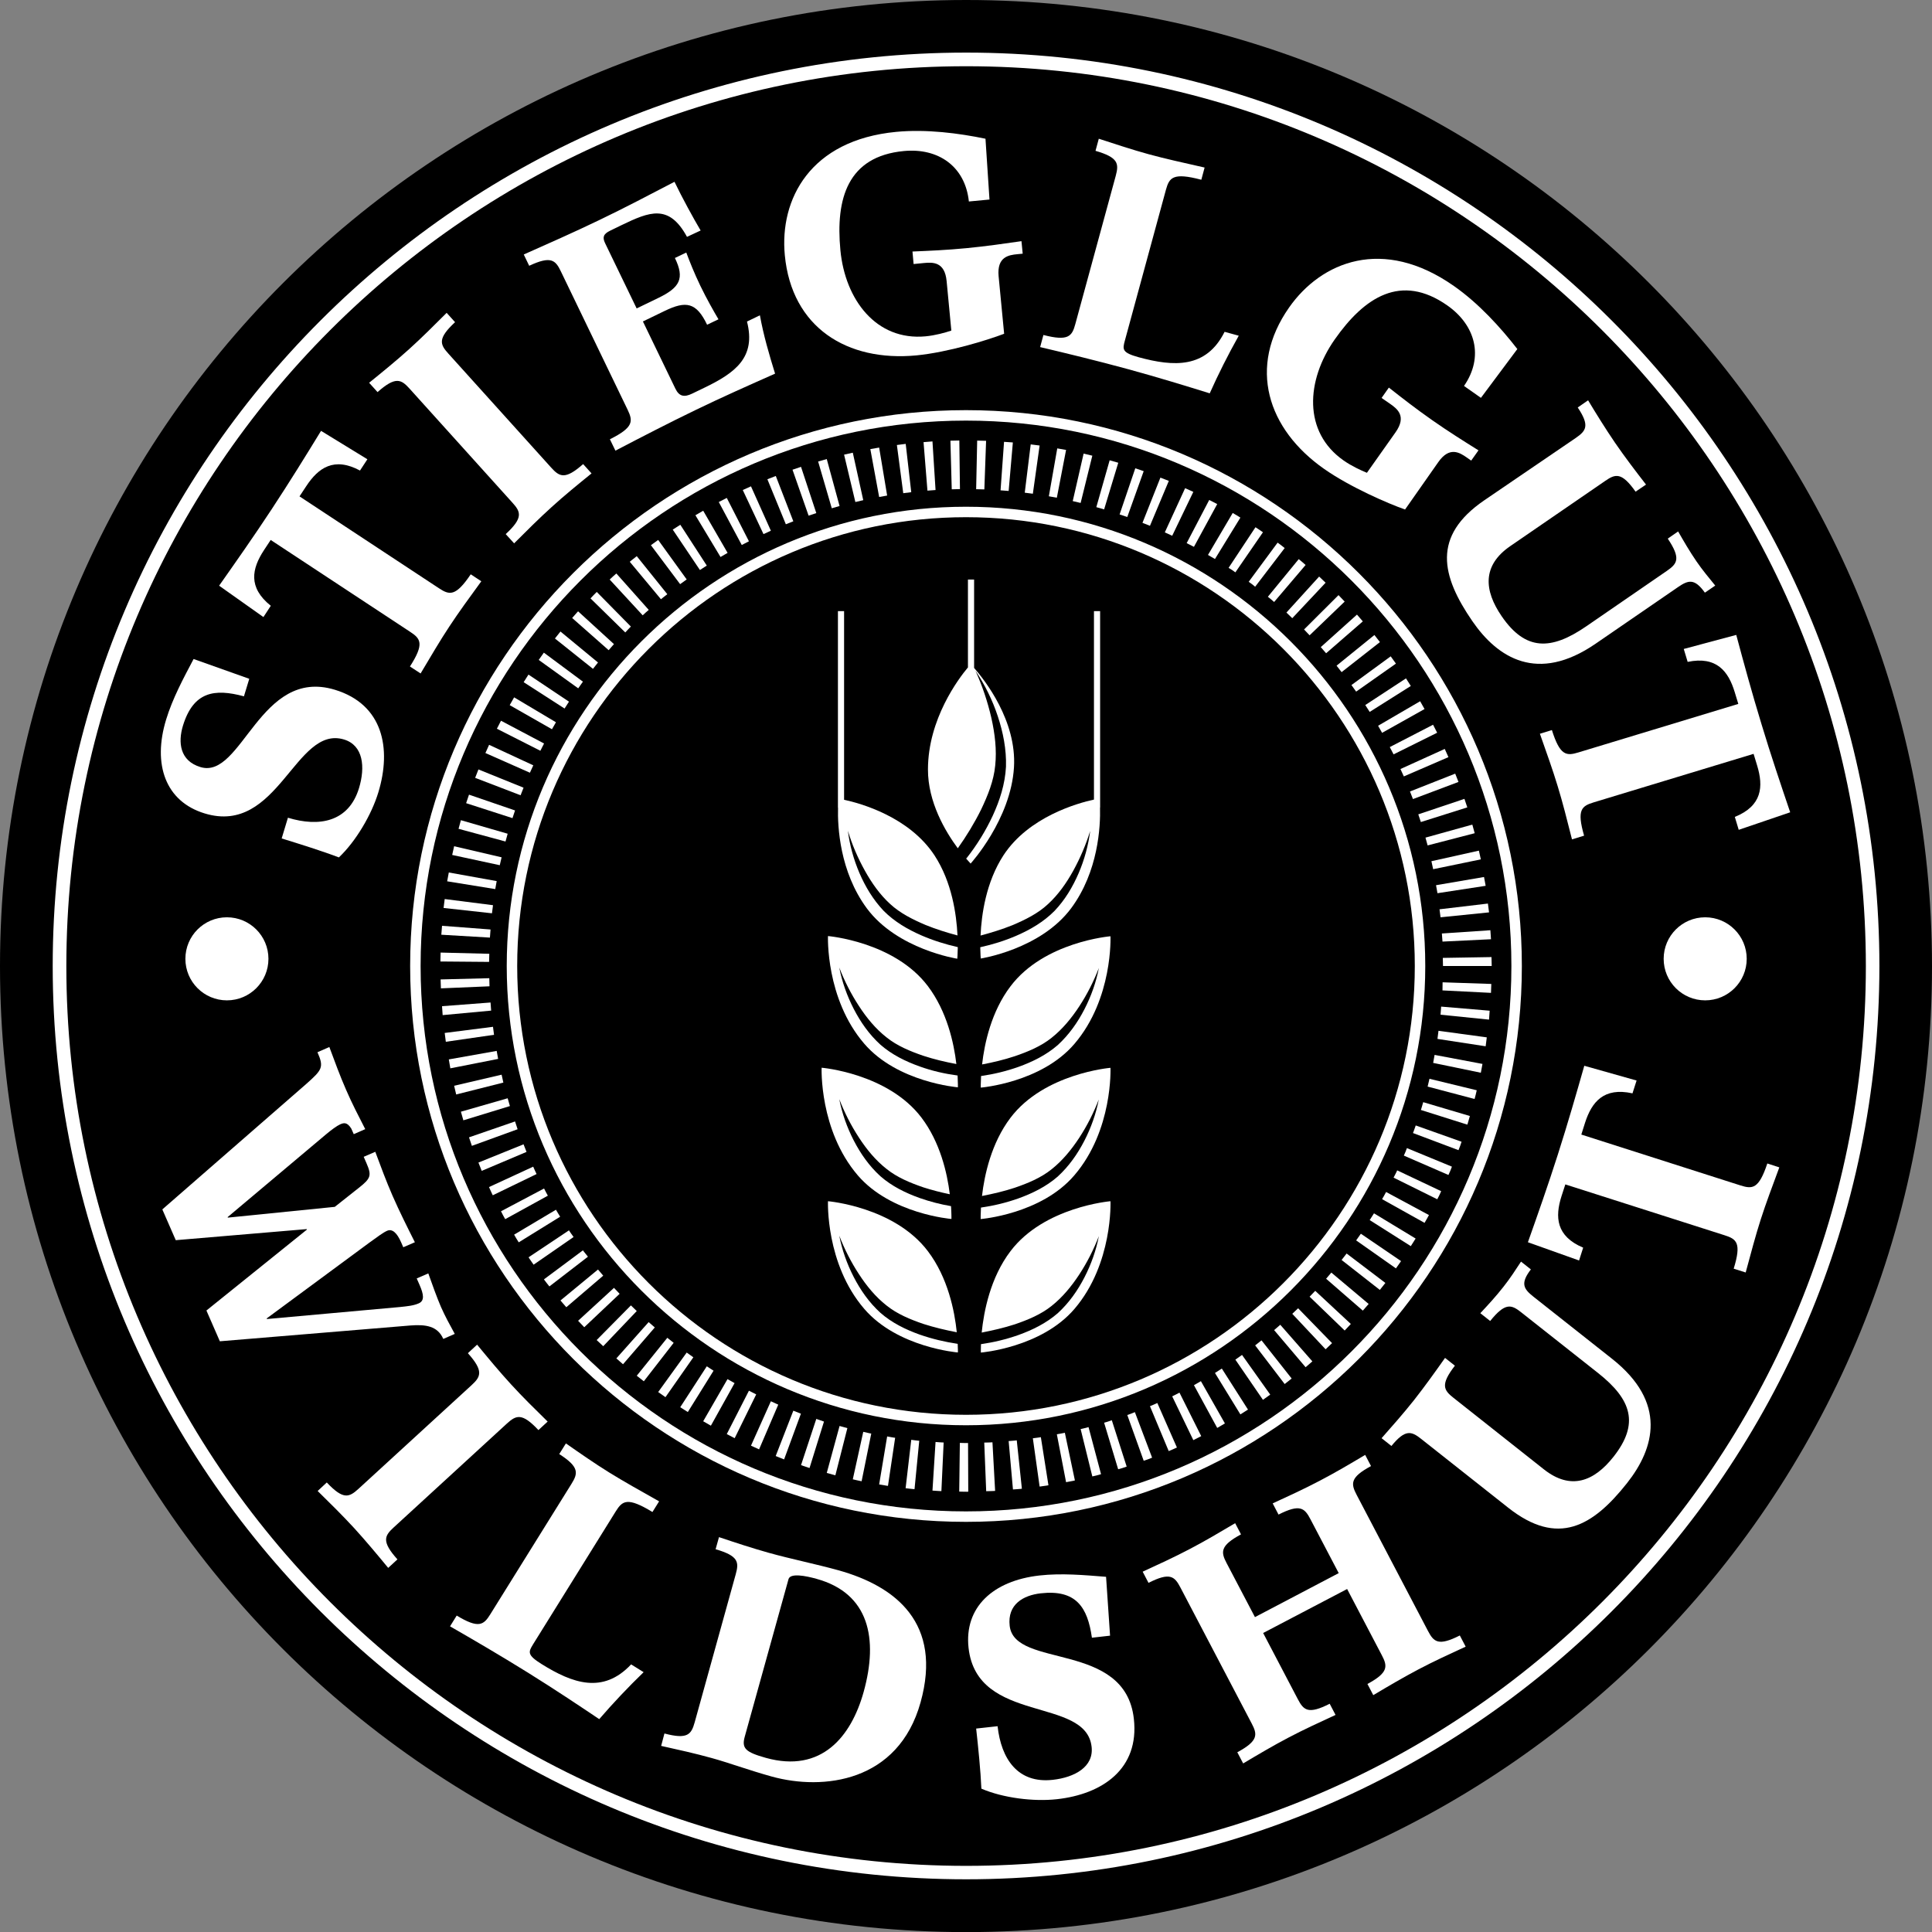 <svg xmlns="http://www.w3.org/2000/svg" xmlns:xlink="http://www.w3.org/1999/xlink" x="0px" y="0px" viewBox="0 0 188.42 188.42" style="enable-background:new 0 0 188.42 188.42;" xml:space="preserve"><rect x="0" y="0" width="188.42" height="188.42" fill="#808080" stroke="none"/><style type="text/css">	.st0{fill:#FFFFFF;}	.st1{fill-rule:evenodd;clip-rule:evenodd;fill:#FFFFFF;}</style><g id="Hintergrund"></g><g id="Ebene_1"></g><g id="Ebene_2">	<g>		<g>			<path d="M188.42,94.23c0,52.03-42.17,94.2-94.2,94.2C42.2,188.42,0,146.26,0,94.23C0,42.2,42.2,0,94.23,0    C146.26,0,188.42,42.2,188.42,94.23"></path>		</g>		<g>			<g>				<path class="st0" d="M94.21,148.42C64.32,148.42,40,124.1,40,94.21C40,64.32,64.32,40,94.21,40s54.21,24.32,54.21,54.22     C148.42,124.1,124.1,148.42,94.21,148.42z M94.21,41.02c-29.33,0-53.19,23.86-53.19,53.19c0,29.33,23.86,53.19,53.19,53.19     c29.33,0,53.19-23.86,53.19-53.19C147.4,64.88,123.54,41.02,94.21,41.02z"></path>			</g>			<g>				<path class="st0" d="M94.21,139c-24.7,0-44.79-20.09-44.79-44.79c0-24.7,20.09-44.79,44.79-44.79S139,69.51,139,94.21     C139,118.91,118.91,139,94.21,139z M94.21,50.44c-24.13,0-43.77,19.63-43.77,43.77c0,24.13,19.63,43.77,43.77,43.77     s43.77-19.63,43.77-43.77C137.98,70.08,118.34,50.44,94.21,50.44z"></path>			</g>			<g>				<polyline class="st0" points="140.68,96.59 140.69,95.8 145.44,95.96 145.41,96.83 140.68,96.59     "></polyline>			</g>			<g>				<polyline class="st0" points="140.49,98.96 140.55,98.17 145.28,98.57 145.22,99.44 140.49,98.96     "></polyline>			</g>			<g>				<polyline class="st0" points="140.19,101.32 140.29,100.53 145,101.17 144.89,102.04 140.19,101.32     "></polyline>			</g>			<g>				<polyline class="st0" points="139.77,103.66 139.91,102.88 144.58,103.76 144.42,104.62 139.77,103.66     "></polyline>			</g>			<g>				<path class="st0" d="M139.23,105.97c0,0,0.05-0.19,0.09-0.38c0.04-0.19,0.09-0.38,0.09-0.38l4.61,1.12c0,0-0.05,0.21-0.1,0.43     c-0.05,0.21-0.11,0.42-0.11,0.42L139.23,105.97"></path>			</g>			<g>				<path class="st0" d="M138.57,108.25c0,0,0.07-0.18,0.12-0.38c0.06-0.19,0.11-0.38,0.11-0.38l4.55,1.35c0,0-0.06,0.21-0.12,0.42     c-0.05,0.21-0.13,0.42-0.13,0.42L138.57,108.25"></path>			</g>			<g>				<path class="st0" d="M137.8,110.5c0,0,0.08-0.18,0.14-0.37c0.06-0.19,0.13-0.37,0.13-0.37l4.47,1.59c0,0-0.07,0.21-0.14,0.41     c-0.08,0.21-0.16,0.41-0.16,0.41L137.8,110.5"></path>			</g>			<g>				<path class="st0" d="M136.91,112.7c0,0,0.08-0.18,0.16-0.36c0.07-0.18,0.14-0.37,0.14-0.37l4.39,1.81c0,0-0.08,0.2-0.16,0.41     c-0.09,0.2-0.18,0.4-0.18,0.4L136.91,112.7"></path>			</g>			<g>				<path class="st0" d="M135.91,114.85c0,0,0.09-0.18,0.18-0.35c0.1-0.17,0.17-0.36,0.17-0.36l4.29,2.03c0,0-0.08,0.2-0.18,0.4     c-0.1,0.19-0.2,0.39-0.2,0.39L135.91,114.85"></path>			</g>			<g>				<path class="st0" d="M134.79,116.95c0,0,0.1-0.17,0.2-0.35c0.1-0.17,0.19-0.35,0.19-0.35l4.18,2.25c0,0-0.1,0.19-0.21,0.38     c-0.11,0.19-0.22,0.38-0.22,0.38L134.79,116.95"></path>			</g>			<g>				<polyline class="st0" points="133.58,118.99 134,118.33 138.06,120.79 137.59,121.53 133.58,118.99     "></polyline>			</g>			<g>				<polyline class="st0" points="132.26,120.97 132.72,120.32 136.64,122.99 136.14,123.7 132.26,120.97     "></polyline>			</g>			<g>				<polyline class="st0" points="130.84,122.88 131.33,122.25 135.11,125.12 134.57,125.8 130.84,122.88     "></polyline>			</g>			<g>				<polyline class="st0" points="129.33,124.71 129.84,124.11 133.48,127.17 132.91,127.82 129.33,124.71     "></polyline>			</g>			<g>				<polyline class="st0" points="127.72,126.46 128.27,125.89 131.74,129.12 131.14,129.76 127.72,126.46     "></polyline>			</g>			<g>				<polyline class="st0" points="126.03,128.13 126.6,127.59 129.91,130.99 129.28,131.59 126.03,128.13     "></polyline>			</g>			<g>				<polyline class="st0" points="124.26,129.72 124.86,129.2 127.99,132.77 127.33,133.34 124.26,129.72     "></polyline>			</g>			<g>				<polyline class="st0" points="122.41,131.21 123.03,130.72 125.97,134.44 125.29,134.98 122.41,131.21     "></polyline>			</g>			<g>				<polyline class="st0" points="120.48,132.6 121.13,132.14 123.88,136.01 123.17,136.52 120.48,132.6     "></polyline>			</g>			<g>				<polyline class="st0" points="118.49,133.9 119.16,133.47 121.71,137.47 120.97,137.94 118.49,133.9     "></polyline>			</g>			<g>				<polyline class="st0" points="116.44,135.09 117.12,134.7 119.46,138.82 118.71,139.26 116.44,135.09     "></polyline>			</g>			<g>				<polyline class="st0" points="114.32,136.18 115.03,135.82 117.15,140.06 116.38,140.45 114.32,136.18     "></polyline>			</g>			<g>				<path class="st0" d="M112.15,137.14c0,0,0.18-0.07,0.36-0.15c0.18-0.08,0.36-0.16,0.36-0.16l1.91,4.34c0,0-0.2,0.09-0.4,0.18     c-0.2,0.09-0.4,0.17-0.4,0.17L112.15,137.14"></path>			</g>			<g>				<path class="st0" d="M109.94,138c0,0,0.19-0.06,0.37-0.13c0.18-0.07,0.37-0.15,0.37-0.15l1.68,4.44c0,0-0.2,0.08-0.4,0.16     c-0.21,0.08-0.42,0.14-0.42,0.14L109.94,138"></path>			</g>			<g>				<path class="st0" d="M107.68,138.75c0,0,0.19-0.05,0.38-0.11c0.19-0.06,0.37-0.13,0.37-0.13l1.45,4.52c0,0-0.21,0.07-0.41,0.14     c-0.21,0.06-0.42,0.12-0.42,0.12L107.68,138.75"></path>			</g>			<g>				<path class="st0" d="M105.39,139.37c0,0,0.19-0.05,0.39-0.09c0.19-0.05,0.38-0.1,0.38-0.1l1.22,4.59c0,0-0.21,0.06-0.42,0.12     c-0.21,0.05-0.43,0.1-0.43,0.1L105.39,139.37"></path>			</g>			<g>				<path class="st0" d="M103.07,139.88c0,0,0.19-0.03,0.39-0.07c0.2-0.03,0.39-0.08,0.39-0.08l0.98,4.65c0,0-0.21,0.06-0.43,0.09     c-0.21,0.04-0.43,0.08-0.43,0.08L103.07,139.88"></path>			</g>			<g>				<path class="st0" d="M100.73,140.27c0,0,0.2-0.02,0.39-0.05c0.2-0.02,0.39-0.06,0.39-0.06l0.74,4.69c0,0-0.21,0.05-0.43,0.07     c-0.21,0.03-0.43,0.06-0.43,0.06L100.73,140.27"></path>			</g>			<g>				<path class="st0" d="M98.37,140.54c0,0,0.2-0.02,0.4-0.03c0.2-0.01,0.39-0.04,0.39-0.04l0.5,4.72c0,0-0.22,0.03-0.43,0.04     c-0.22,0.02-0.44,0.03-0.44,0.03L98.37,140.54"></path>			</g>			<g>				<path class="st0" d="M95.99,140.69c0,0,0.2-0.01,0.4-0.01c0.2,0,0.4-0.02,0.4-0.02l0.26,4.74c0,0-0.22,0.02-0.44,0.02     c-0.22,0.01-0.43,0.01-0.43,0.01L95.99,140.69"></path>			</g>			<g>				<path class="st0" d="M93.61,140.72c0,0,0.2,0.01,0.4,0.01c0.2,0.01,0.4,0,0.4,0l0.02,4.75c0,0-0.22,0.01-0.44,0     c-0.22-0.01-0.44-0.01-0.44-0.01L93.61,140.72"></path>			</g>			<g>				<path class="st0" d="M91.24,140.63c0,0,0.2,0.02,0.39,0.03c0.2,0.02,0.4,0.02,0.4,0.02l-0.22,4.74c0,0-0.22,0-0.44-0.02     c-0.22-0.01-0.43-0.03-0.43-0.03L91.24,140.63"></path>			</g>			<g>				<path class="st0" d="M88.87,140.42c0,0,0.2,0.02,0.39,0.05c0.2,0.03,0.39,0.04,0.39,0.04l-0.46,4.72c0,0-0.22-0.01-0.44-0.04     c-0.22-0.03-0.43-0.05-0.43-0.05L88.87,140.42"></path>			</g>			<g>				<path class="st0" d="M86.52,140.09c0,0,0.19,0.04,0.39,0.07c0.19,0.04,0.39,0.06,0.39,0.06l-0.7,4.69c0,0-0.22-0.02-0.43-0.07     c-0.22-0.03-0.43-0.07-0.43-0.07L86.52,140.09"></path>			</g>			<g>				<path class="st0" d="M84.19,139.64c0,0,0.19,0.05,0.39,0.09c0.19,0.05,0.39,0.08,0.39,0.08l-0.94,4.65c0,0-0.22-0.04-0.43-0.09     c-0.21-0.05-0.43-0.1-0.43-0.1L84.19,139.64"></path>			</g>			<g>				<polyline class="st0" points="81.88,139.07 82.64,139.28 81.47,143.88 80.63,143.65 81.88,139.07     "></polyline>			</g>			<g>				<polyline class="st0" points="79.61,138.38 80.36,138.64 78.95,143.17 78.12,142.89 79.61,138.38     "></polyline>			</g>			<g>				<polyline class="st0" points="77.37,137.58 78.11,137.87 76.47,142.33 75.65,142 77.37,137.58     "></polyline>			</g>			<g>				<polyline class="st0" points="75.18,136.66 75.9,136.99 74.03,141.35 73.24,140.99 75.18,136.66     "></polyline>			</g>			<g>				<polyline class="st0" points="73.04,135.63 73.75,135.99 71.65,140.26 70.88,139.86 73.04,135.63     "></polyline>			</g>			<g>				<polyline class="st0" points="70.95,134.5 71.64,134.89 69.33,139.04 68.58,138.61 70.95,134.5     "></polyline>			</g>			<g>				<polyline class="st0" points="68.93,133.25 69.59,133.68 67.08,137.71 66.34,137.24 68.93,133.25     "></polyline>			</g>			<g>				<polyline class="st0" points="66.97,131.91 67.62,132.37 64.9,136.26 64.19,135.76 66.97,131.91     "></polyline>			</g>			<g>				<polyline class="st0" points="65.08,130.47 65.7,130.96 62.79,134.71 62.1,134.17 65.08,130.47     "></polyline>			</g>			<g>				<polyline class="st0" points="63.26,128.94 63.86,129.46 60.76,133.05 60.11,132.48 63.26,128.94     "></polyline>			</g>			<g>				<polyline class="st0" points="61.53,127.31 62.1,127.86 58.83,131.29 58.19,130.69 61.53,127.31     "></polyline>			</g>			<g>				<polyline class="st0" points="59.88,125.6 60.43,126.18 56.98,129.44 56.38,128.81 59.88,125.6     "></polyline>			</g>			<g>				<polyline class="st0" points="58.32,123.81 58.83,124.41 55.23,127.49 54.66,126.83 58.32,123.81     "></polyline>			</g>			<g>				<path class="st0" d="M56.85,121.94c0,0,0.11,0.16,0.24,0.31c0.12,0.16,0.25,0.31,0.25,0.31l-3.76,2.9c0,0-0.13-0.17-0.27-0.34     c-0.14-0.17-0.26-0.35-0.26-0.35L56.85,121.94"></path>			</g>			<g>				<path class="st0" d="M55.49,119.99c0,0,0.1,0.17,0.22,0.33c0.12,0.16,0.23,0.32,0.23,0.32l-3.9,2.7c0,0-0.13-0.18-0.25-0.36     c-0.13-0.18-0.24-0.36-0.24-0.36L55.49,119.99"></path>			</g>			<g>				<path class="st0" d="M54.22,117.98c0,0,0.1,0.17,0.2,0.34c0.11,0.17,0.21,0.34,0.21,0.34l-4.04,2.5c0,0-0.12-0.18-0.23-0.37     c-0.11-0.19-0.22-0.38-0.22-0.38L54.22,117.98"></path>			</g>			<g>				<path class="st0" d="M53.06,115.91c0,0,0.09,0.18,0.18,0.35c0.09,0.18,0.19,0.35,0.19,0.35l-4.16,2.29c0,0-0.11-0.19-0.21-0.38     c-0.1-0.19-0.2-0.39-0.2-0.39L53.06,115.91"></path>			</g>			<g>				<path class="st0" d="M52,113.78c0,0,0.08,0.18,0.16,0.36c0.08,0.18,0.17,0.36,0.17,0.36l-4.27,2.07c0,0-0.1-0.19-0.19-0.4     c-0.09-0.2-0.18-0.4-0.18-0.4L52,113.78"></path>			</g>			<g>				<polyline class="st0" points="51.06,111.6 51.35,112.34 46.98,114.19 46.66,113.38 51.06,111.6     "></polyline>			</g>			<g>				<polyline class="st0" points="50.23,109.37 50.48,110.13 46.02,111.75 45.74,110.92 50.23,109.37     "></polyline>			</g>			<g>				<polyline class="st0" points="49.51,107.11 49.73,107.87 45.19,109.26 44.95,108.42 49.51,107.11     "></polyline>			</g>			<g>				<polyline class="st0" points="48.92,104.81 49.09,105.58 44.49,106.74 44.29,105.89 48.92,104.81     "></polyline>			</g>			<g>				<polyline class="st0" points="48.44,102.49 48.58,103.27 43.92,104.19 43.77,103.32 48.44,102.49     "></polyline>			</g>			<g>				<polyline class="st0" points="48.08,100.14 48.18,100.92 43.48,101.6 43.37,100.74 48.08,100.14     "></polyline>			</g>			<g>				<polyline class="st0" points="47.84,97.77 47.9,98.56 43.17,99 43.11,98.13 47.84,97.77     "></polyline>			</g>			<g>				<polyline class="st0" points="47.72,95.4 47.74,96.19 43,96.39 42.97,95.52 47.72,95.4     "></polyline>			</g>			<g>				<polyline class="st0" points="47.72,93.02 47.7,93.81 42.95,93.77 42.97,92.9 47.72,93.02     "></polyline>			</g>			<g>				<polyline class="st0" points="47.84,90.65 47.78,91.44 43.04,91.16 43.11,90.29 47.84,90.65     "></polyline>			</g>			<g>				<polyline class="st0" points="48.08,88.28 47.98,89.07 43.26,88.55 43.37,87.68 48.08,88.28     "></polyline>			</g>			<g>				<polyline class="st0" points="48.44,85.93 48.3,86.71 43.61,85.95 43.77,85.09 48.44,85.93     "></polyline>			</g>			<g>				<polyline class="st0" points="48.92,83.61 48.74,84.38 44.1,83.38 44.29,82.53 48.92,83.61     "></polyline>			</g>			<g>				<polyline class="st0" points="49.51,81.31 49.3,82.07 44.72,80.83 44.95,79.99 49.51,81.31     "></polyline>			</g>			<g>				<polyline class="st0" points="50.23,79.04 49.98,79.79 45.46,78.33 45.74,77.5 50.23,79.04     "></polyline>			</g>			<g>				<polyline class="st0" points="51.06,76.82 50.77,77.56 46.34,75.86 46.66,75.04 51.06,76.82     "></polyline>			</g>			<g>				<polyline class="st0" points="52.01,74.64 51.68,75.36 47.34,73.44 47.7,72.64 52.01,74.64     "></polyline>			</g>			<g>				<polyline class="st0" points="53.06,72.51 52.7,73.22 48.46,71.07 48.86,70.29 53.06,72.51     "></polyline>			</g>			<g>				<polyline class="st0" points="54.22,70.44 53.83,71.12 49.71,68.77 50.14,68.01 54.22,70.44     "></polyline>			</g>			<g>				<polyline class="st0" points="55.49,68.43 55.06,69.1 51.07,66.53 51.54,65.79 55.49,68.43     "></polyline>			</g>			<g>				<polyline class="st0" points="56.85,66.48 56.39,67.13 52.54,64.36 53.04,63.65 56.85,66.48     "></polyline>			</g>			<g>				<polyline class="st0" points="58.32,64.61 57.83,65.23 54.12,62.27 54.66,61.59 58.32,64.61     "></polyline>			</g>			<g>				<path class="st0" d="M59.88,62.82c0,0-0.14,0.14-0.26,0.29c-0.13,0.15-0.26,0.3-0.26,0.3l-3.56-3.14c0,0,0.14-0.16,0.29-0.33     c0.14-0.17,0.29-0.32,0.29-0.32L59.88,62.82"></path>			</g>			<g>				<path class="st0" d="M61.53,61.11c0,0-0.15,0.13-0.28,0.28c-0.14,0.14-0.27,0.29-0.27,0.29l-3.39-3.32c0,0,0.15-0.16,0.3-0.32     c0.15-0.16,0.31-0.31,0.31-0.31L61.53,61.11"></path>			</g>			<g>				<path class="st0" d="M63.27,59.48c0,0-0.15,0.13-0.3,0.26c-0.14,0.14-0.29,0.27-0.29,0.27l-3.22-3.49c0,0,0.16-0.15,0.32-0.3     c0.16-0.14,0.33-0.29,0.33-0.29L63.27,59.48"></path>			</g>			<g>				<path class="st0" d="M65.08,57.95c0,0-0.16,0.12-0.31,0.24c-0.16,0.12-0.31,0.25-0.31,0.25l-3.04-3.65c0,0,0.16-0.15,0.34-0.28     c0.17-0.13,0.34-0.27,0.34-0.27L65.08,57.95"></path>			</g>			<g>				<polyline class="st0" points="66.97,56.51 66.33,56.97 63.48,53.17 64.19,52.66 66.97,56.51     "></polyline>			</g>			<g>				<polyline class="st0" points="68.93,55.16 68.26,55.59 65.61,51.65 66.35,51.18 68.93,55.16     "></polyline>			</g>			<g>				<polyline class="st0" points="70.96,53.92 70.27,54.32 67.82,50.25 68.58,49.81 70.96,53.92     "></polyline>			</g>			<g>				<polyline class="st0" points="73.04,52.79 72.34,53.15 70.1,48.96 70.88,48.56 73.04,52.79     "></polyline>			</g>			<g>				<polyline class="st0" points="75.18,51.76 74.46,52.09 72.44,47.79 73.24,47.43 75.18,51.76     "></polyline>			</g>			<g>				<polyline class="st0" points="77.37,50.84 76.64,51.13 74.84,46.74 75.66,46.42 77.37,50.84     "></polyline>			</g>			<g>				<polyline class="st0" points="79.61,50.04 78.86,50.29 77.29,45.81 78.12,45.53 79.61,50.04     "></polyline>			</g>			<g>				<polyline class="st0" points="81.88,49.35 81.12,49.57 79.79,45.01 80.63,44.77 81.88,49.35     "></polyline>			</g>			<g>				<polyline class="st0" points="84.19,48.78 83.42,48.96 82.32,44.34 83.17,44.15 84.19,48.78     "></polyline>			</g>			<g>				<polyline class="st0" points="86.52,48.33 85.74,48.47 84.88,43.8 85.74,43.65 86.52,48.33     "></polyline>			</g>			<g>				<polyline class="st0" points="88.87,48 88.09,48.1 87.47,43.4 88.33,43.29 88.87,48     "></polyline>			</g>			<g>				<polyline class="st0" points="91.24,47.79 90.45,47.85 90.07,43.12 90.94,43.05 91.24,47.79     "></polyline>			</g>			<g>				<polyline class="st0" points="93.62,47.7 92.82,47.72 92.69,42.98 93.56,42.96 93.62,47.7     "></polyline>			</g>			<g>				<polyline class="st0" points="96,47.73 95.2,47.71 95.3,42.97 96.17,42.99 96,47.73     "></polyline>			</g>			<g>				<polyline class="st0" points="98.37,47.88 97.58,47.82 97.92,43.09 98.78,43.15 98.37,47.88     "></polyline>			</g>			<g>				<polyline class="st0" points="100.73,48.15 99.94,48.05 100.52,43.34 101.39,43.45 100.73,48.15     "></polyline>			</g>			<g>				<polyline class="st0" points="103.07,48.54 102.29,48.4 103.11,43.73 103.97,43.88 103.07,48.54     "></polyline>			</g>			<g>				<polyline class="st0" points="105.39,49.05 104.62,48.87 105.68,44.24 106.53,44.44 105.39,49.05     "></polyline>			</g>			<g>				<polyline class="st0" points="107.68,49.68 106.92,49.46 108.22,44.89 109.06,45.13 107.68,49.68     "></polyline>			</g>			<g>				<polyline class="st0" points="109.94,50.42 109.19,50.17 110.72,45.67 111.54,45.95 109.94,50.42     "></polyline>			</g>			<g>				<polyline class="st0" points="112.15,51.28 111.42,50.99 113.17,46.58 113.99,46.9 112.15,51.28     "></polyline>			</g>			<g>				<polyline class="st0" points="114.32,52.25 113.6,51.92 115.58,47.61 116.38,47.97 114.32,52.25     "></polyline>			</g>			<g>				<polyline class="st0" points="116.44,53.33 115.73,52.97 117.93,48.76 118.71,49.16 116.44,53.33     "></polyline>			</g>			<g>				<path class="st0" d="M118.49,54.52c0,0-0.16-0.11-0.34-0.2c-0.17-0.1-0.34-0.2-0.34-0.2l2.41-4.09c0,0,0.19,0.11,0.38,0.22     c0.19,0.11,0.37,0.23,0.37,0.23L118.49,54.52"></path>			</g>			<g>				<path class="st0" d="M120.48,55.82c0,0-0.16-0.11-0.32-0.23c-0.17-0.11-0.34-0.21-0.34-0.21l2.62-3.96c0,0,0.18,0.12,0.37,0.24     c0.18,0.13,0.36,0.25,0.36,0.25L120.48,55.82"></path>			</g>			<g>				<path class="st0" d="M122.41,57.22c0,0-0.16-0.12-0.31-0.25c-0.16-0.12-0.32-0.23-0.32-0.23l2.82-3.82c0,0,0.18,0.13,0.35,0.26     c0.17,0.14,0.34,0.27,0.34,0.27L122.41,57.22"></path>			</g>			<g>				<path class="st0" d="M124.26,58.71c0,0-0.15-0.13-0.3-0.26c-0.15-0.13-0.31-0.25-0.31-0.25l3.01-3.67c0,0,0.17,0.13,0.34,0.28     c0.16,0.14,0.33,0.29,0.33,0.29L124.26,58.71"></path>			</g>			<g>				<polyline class="st0" points="126.03,60.29 125.46,59.74 128.65,56.23 129.28,56.83 126.03,60.29     "></polyline>			</g>			<g>				<polyline class="st0" points="127.72,61.96 127.18,61.39 130.54,58.04 131.14,58.67 127.72,61.96     "></polyline>			</g>			<g>				<polyline class="st0" points="129.33,63.71 128.81,63.11 132.34,59.94 132.91,60.6 129.33,63.71     "></polyline>			</g>			<g>				<polyline class="st0" points="130.84,65.55 130.35,64.92 134.04,61.93 134.58,62.62 130.84,65.55     "></polyline>			</g>			<g>				<polyline class="st0" points="132.26,67.45 131.8,66.81 135.63,64.01 136.14,64.72 132.26,67.45     "></polyline>			</g>			<g>				<polyline class="st0" points="133.58,69.43 133.15,68.76 137.12,66.16 137.59,66.9 133.58,69.43     "></polyline>			</g>			<g>				<polyline class="st0" points="134.79,71.47 134.4,70.78 138.5,68.39 138.93,69.15 134.79,71.47     "></polyline>			</g>			<g>				<polyline class="st0" points="135.91,73.57 135.54,72.86 139.76,70.68 140.16,71.46 135.91,73.57     "></polyline>			</g>			<g>				<polyline class="st0" points="136.91,75.72 136.58,75 140.9,73.04 141.26,73.84 136.91,75.72     "></polyline>			</g>			<g>				<polyline class="st0" points="137.8,77.93 137.51,77.19 141.92,75.45 142.24,76.26 137.8,77.93     "></polyline>			</g>			<g>				<polyline class="st0" points="138.57,80.17 138.32,79.42 142.82,77.91 143.1,78.74 138.57,80.17     "></polyline>			</g>			<g>				<polyline class="st0" points="139.23,82.45 139.02,81.69 143.59,80.42 143.82,81.26 139.23,82.45     "></polyline>			</g>			<g>				<polyline class="st0" points="139.77,84.77 139.6,83.99 144.23,82.96 144.42,83.81 139.77,84.77     "></polyline>			</g>			<g>				<polyline class="st0" points="140.19,87.11 140.05,86.33 144.73,85.53 144.89,86.39 140.19,87.11     "></polyline>			</g>			<g>				<polyline class="st0" points="140.49,89.46 140.39,88.68 145.11,88.12 145.22,88.98 140.49,89.46     "></polyline>			</g>			<g>				<polyline class="st0" points="140.68,91.83 140.62,91.04 145.35,90.72 145.41,91.6 140.68,91.83     "></polyline>			</g>			<g>				<polyline class="st0" points="140.73,94.21 140.71,93.42 145.46,93.34 145.48,94.21 140.73,94.21     "></polyline>			</g>			<g>				<g>					<path class="st0" d="M24.31,66.2l-0.52,1.71c-2.88-0.78-4.93-0.46-5.95,2.87c-0.49,1.62-0.31,3.42,1.71,4.03      c4.06,1.23,5.78-9.77,13.11-7.54c4.7,1.43,5.54,5.72,4.24,10c-0.66,2.18-2.19,4.78-3.85,6.35c-1.59-0.61-3.96-1.35-5.58-1.85      l0.61-2.02c3.05,0.93,5.92,0.42,6.93-2.88c0.63-2.07,0.42-4.18-1.46-4.75c-4.76-1.44-6.4,9.4-13.59,7.21      c-3.81-1.16-5.1-4.76-3.76-9.15c0.63-2.07,1.68-4.01,2.68-5.91L24.31,66.2"></path>				</g>				<g>					<path class="st0" d="M26.4,52.66l-0.66,1c-1.17,1.79-1.58,3.62,0.67,5.42l-0.72,1.1l-4.32-3.06c1.68-2.39,3.35-4.76,5.12-7.45      c1.77-2.69,3.29-5.15,4.82-7.65l4.52,2.77l-0.72,1.1c-2.54-1.36-4.07-0.26-5.24,1.52l-0.66,1l13.6,8.96      c1.03,0.68,1.63,0.82,3.1-1.36l1.03,0.68c-1.17,1.61-2.19,3-3.11,4.4c-0.92,1.39-1.79,2.88-2.81,4.59L39.98,65      c1.42-2.21,1.05-2.71,0.02-3.38L26.4,52.66"></path>				</g>				<g>					<path class="st0" d="M49.32,52.09c1.72-1.59,1.48-2.16,0.65-3.07L39.94,37.9c-0.82-0.91-1.37-1.21-3.12,0.34l-0.82-0.91      c1.32-1.07,2.66-2.16,3.9-3.28c1.24-1.12,2.46-2.34,3.66-3.54l0.82,0.91c-1.71,1.59-1.48,2.16-0.65,3.07L53.75,45.6      c0.82,0.91,1.37,1.21,3.12-0.34l0.82,0.91c-1.32,1.07-2.66,2.16-3.89,3.28c-1.24,1.12-2.46,2.34-3.66,3.54L49.32,52.09"></path>				</g>				<g>					<path class="st0" d="M59.48,42.84c2.33-1.16,2.26-1.77,1.73-2.88L54.7,26.47c-0.53-1.11-0.97-1.54-3.09-0.55l-0.53-1.1      c2.43-1.08,4.92-2.18,7.37-3.36c2.48-1.19,4.89-2.46,7.33-3.73c0.76,1.58,1.83,3.53,2.55,4.75L67,23.1      c-1.76-3.24-3.65-2.46-6.39-1.14L59.5,22.5c-0.68,0.33-0.75,0.66-0.49,1.21l3.08,6.37l2.11-1.02c2.11-1.02,2.59-1.9,1.62-3.9      l1.11-0.53c0.33,0.88,0.76,1.97,1.37,3.24c0.61,1.26,1.29,2.46,1.77,3.27l-1.11,0.53c-1.05-2.19-2.05-2.36-4.15-1.34      l-2.11,1.02l3.17,6.56c0.37,0.76,0.86,0.85,1.63,0.48l1.16-0.56c3.06-1.47,5.09-2.98,4.19-6.47l1.26-0.61      c0.35,1.94,0.9,3.82,1.48,5.69c-2.59,1.15-5.16,2.29-7.72,3.53c-2.63,1.27-5.26,2.63-7.85,3.98L59.48,42.84"></path>				</g>				<g>					<path class="st0" d="M92.32,27.41c-0.18-1.89-1.35-1.84-2.2-1.76l-1.02,0.1l-0.11-1.22c1.61-0.07,3.34-0.14,5.29-0.33      c1.95-0.19,3.66-0.44,5.34-0.68l0.12,1.22l-0.52,0.05c-0.84,0.08-2,0.25-1.83,2.14l0.54,5.62c-1.62,0.62-5.47,1.81-8.56,2.11      c-6.76,0.64-12.16-2.72-12.83-9.77C76.02,19.44,79,13.66,87.41,12.86c2.94-0.28,6.1,0.13,8.7,0.67l0.39,5.93l-2.01,0.19      c-0.36-3.43-2.99-5.24-6.34-4.92c-5.48,0.52-6.67,4.63-6.19,9.67c0.46,4.83,3.49,8.86,8.32,8.4c0.93-0.09,1.88-0.35,2.5-0.56      L92.32,27.41"></path>				</g>				<g>					<path class="st0" d="M101.76,32.67c2.44,0.63,2.79,0.12,3.11-1.06l3.94-14.45c0.32-1.19,0.28-1.8-1.97-2.45l0.32-1.18      c1.62,0.53,3.26,1.07,4.86,1.51c1.61,0.44,3.3,0.81,5.46,1.3l-0.32,1.19c-2.77-0.73-3.12-0.21-3.45,0.97l-4.01,14.73      c-0.23,0.85-0.28,1.16,1.35,1.61c3.42,0.93,6.58,1.12,8.38-2.48l1.38,0.38c-1.05,1.87-2,3.76-2.83,5.62      c-2.35-0.73-4.98-1.54-7.94-2.35c-3.16-0.86-6.06-1.56-8.6-2.16L101.76,32.67"></path>				</g>				<g>					<path class="st0" d="M136.11,42.15c1.09-1.56,0.17-2.27-0.53-2.76l-0.84-0.58l0.71-1.01c1.27,1,2.63,2.06,4.23,3.18      c1.6,1.12,3.07,2.04,4.51,2.94l-0.71,1l-0.43-0.3c-0.7-0.49-1.69-1.11-2.78,0.45l-3.24,4.62c-1.63-0.57-5.34-2.17-7.88-3.95      c-5.56-3.89-7.49-9.96-3.43-15.75c3.14-4.48,9.15-6.95,16.07-2.1c2.42,1.69,4.56,4.05,6.19,6.15l-3.55,4.76l-1.65-1.16      c1.96-2.84,1.12-5.93-1.64-7.86c-4.51-3.15-8.08-0.8-10.98,3.34c-2.78,3.98-3.1,9.01,0.88,11.79c0.77,0.54,1.66,0.95,2.27,1.2      L136.11,42.15"></path>				</g>				<g>					<path class="st0" d="M153.68,42.71c1.01-0.7,1.38-1.19,0.19-2.97l1.01-0.7c0.77,1.28,1.68,2.75,2.62,4.13      c0.94,1.37,1.99,2.75,3.03,4.09l-1.02,0.69c-1.35-1.91-1.95-1.75-2.96-1.05l-9.26,6.36c-2.75,1.89-2.57,4.32-0.83,6.85      c2.32,3.38,4.81,3.33,8.23,0.98l7.88-5.42c1.01-0.7,1.38-1.2,0.08-3.14l1.01-0.7c0.53,0.92,1.11,1.93,1.79,2.92      c0.56,0.82,1.22,1.61,1.83,2.36l-1.01,0.69c-1-1.4-1.6-1.24-2.61-0.55l-8.05,5.53c-5.66,3.89-9.55,1.38-12.01-2.19      c-3.05-4.43-3.95-8.29,1.13-11.78L153.68,42.71"></path>				</g>				<g>					<path class="st0" d="M169.53,68.65l-0.35-1.15c-0.62-2.04-1.77-3.53-4.59-2.95l-0.38-1.26l5.12-1.37      c0.76,2.83,1.52,5.62,2.46,8.7c0.93,3.08,1.86,5.82,2.8,8.6l-5.02,1.71l-0.38-1.26c2.67-1.08,2.8-2.96,2.18-5l-0.35-1.15      l-15.59,4.73c-1.18,0.36-1.67,0.72-0.94,3.25l-1.18,0.36c-0.49-1.93-0.91-3.61-1.4-5.2c-0.48-1.59-1.07-3.22-1.73-5.1      l1.17-0.36c0.79,2.51,1.41,2.54,2.59,2.18L169.53,68.65"></path>				</g>			</g>			<g>				<g>					<path class="st0" d="M32.12,102.11c0.52,1.4,1.03,2.8,1.63,4.17c0.57,1.32,1.22,2.57,1.87,3.84l-1.12,0.49l-0.24-0.54      c-0.42-0.68-0.76-0.56-1.1-0.41c-0.29,0.13-0.85,0.53-1.39,0.99l-9.57,8.05l0.02,0.05l10.43-1.05l2.35-1.86      c1.19-0.93,1.25-1.22,0.74-2.4l-0.27-0.62l1.13-0.49c0.53,1.43,1.07,2.88,1.68,4.28c0.67,1.53,1.43,3.05,2.18,4.54l-1.13,0.49      l-0.21-0.48c-0.41-0.94-0.87-1.34-1.36-1.13c-0.43,0.19-0.88,0.55-1.78,1.19l-9.97,7.36l0.02,0.06l12.96-1.17      c0.76-0.08,1.32-0.13,1.85-0.36c0.59-0.26,0.47-0.9,0.08-1.79l-0.28-0.64l1.13-0.49c0.39,1.11,0.86,2.4,1.23,3.26      c0.4,0.91,0.87,1.76,1.35,2.64l-1.12,0.49c-0.55-1.26-1.71-1.43-3.22-1.31l-18.57,1.54l-1.31-3l9.8-7.89l-0.02-0.05      l-12.77,1.08l-1.31-3l14.03-12.23c1.56-1.39,1.75-1.62,1.1-3.1L32.12,102.11"></path>				</g>				<g>					<path class="st0" d="M31.87,144.58c1.6,1.7,2.17,1.46,3.08,0.63l11.04-10.12c0.9-0.83,1.2-1.38-0.36-3.12l0.9-0.83      c1.08,1.31,2.18,2.64,3.31,3.87c1.12,1.23,2.36,2.44,3.57,3.63l-0.9,0.83c-1.6-1.71-2.17-1.46-3.08-0.63l-11.03,10.12      c-0.91,0.83-1.2,1.38,0.36,3.12l-0.9,0.83c-1.08-1.31-2.19-2.64-3.31-3.87c-1.13-1.23-2.36-2.44-3.57-3.63L31.87,144.58"></path>				</g>				<g>					<path class="st0" d="M44.54,157.56c2.15,1.3,2.63,0.92,3.28-0.13l7.91-12.71c0.65-1.04,0.78-1.65-1.19-2.91l0.65-1.04      c1.39,0.97,2.81,1.96,4.23,2.84c1.42,0.88,2.93,1.72,4.86,2.81l-0.65,1.04c-2.45-1.49-2.93-1.1-3.58-0.06l-8.06,12.96      c-0.46,0.75-0.61,1.03,0.83,1.93c3,1.87,5.98,2.96,8.73,0.03l1.22,0.76c-1.54,1.49-2.99,3.03-4.33,4.58      c-2.04-1.37-4.33-2.9-6.93-4.52c-2.78-1.73-5.36-3.23-7.62-4.53L44.54,157.56"></path>				</g>				<g>					<path class="st0" d="M64.8,169.06c2.26,0.6,2.62,0.09,2.95-1.09l4-14.43c0.33-1.18,0.29-1.8-1.96-2.45l0.33-1.18      c1.61,0.54,3.25,1.08,4.86,1.53c2.11,0.59,4.61,1.1,6.78,1.7c5.64,1.57,10.16,5.19,8.02,12.88c-2.17,7.81-9.52,8.62-14.51,7.24      c-2.2-0.61-4.27-1.37-5.84-1.8c-1.61-0.45-3.29-0.82-4.95-1.19L64.8,169.06 M72.63,169.38c-0.31,1.13,0.07,1.5,2.07,2.06      c5.41,1.5,8.31-2.06,9.53-6.44c1.44-5.19,0.54-9.6-4.59-11.02c-1.07-0.3-2.57-0.59-2.74,0.03L72.63,169.38z"></path>				</g>				<g>					<path class="st0" d="M108.26,159.52l-1.77,0.2c-0.42-2.96-1.53-4.72-4.99-4.33c-1.69,0.19-3.27,1.07-3.03,3.17      c0.47,4.21,11.26,1.45,12.11,9.07c0.55,4.88-3.06,7.35-7.51,7.84c-2.27,0.25-5.25-0.12-7.36-1.03      c-0.07-1.7-0.32-4.17-0.51-5.86l2.09-0.23c0.35,3.17,1.95,5.61,5.38,5.23c2.15-0.24,4.01-1.27,3.79-3.22      c-0.55-4.94-11.16-2.17-12-9.64c-0.44-3.95,2.36-6.56,6.92-7.07c2.15-0.24,4.35-0.04,6.49,0.13L108.26,159.52"></path>				</g>				<g>					<path class="st0" d="M130.56,153.42l-2.76-5.26c-0.57-1.09-1.02-1.51-3.11-0.45l-0.57-1.09c1.54-0.71,3.11-1.43,4.59-2.21      c1.48-0.77,2.97-1.65,4.43-2.52l0.57,1.09c-2.06,1.11-1.97,1.72-1.4,2.81l6.95,13.26c0.57,1.09,1.02,1.51,3.11,0.45l0.57,1.09      c-1.54,0.71-3.11,1.43-4.59,2.21c-1.48,0.78-2.96,1.65-4.42,2.52l-0.57-1.09c2.06-1.11,1.97-1.73,1.4-2.81l-3.38-6.45      l-8.19,4.29l3.38,6.45c0.57,1.09,1.02,1.51,3.11,0.45l0.57,1.09c-1.54,0.71-3.11,1.43-4.59,2.21      c-1.47,0.77-2.96,1.65-4.42,2.52l-0.57-1.09c2.06-1.11,1.97-1.73,1.4-2.81l-6.95-13.26c-0.57-1.09-1.02-1.51-3.11-0.45      l-0.57-1.09c1.54-0.71,3.11-1.43,4.59-2.21c1.48-0.77,2.96-1.65,4.43-2.52l0.57,1.09c-2.06,1.11-1.97,1.73-1.4,2.81l2.76,5.26      L130.56,153.42"></path>				</g>				<g>					<path class="st0" d="M138.6,140.33c-0.96-0.76-1.55-0.96-2.9,0.69l-0.96-0.76c0.99-1.12,2.13-2.41,3.17-3.72      c1.03-1.31,2.04-2.72,3.02-4.11l0.96,0.76c-1.43,1.85-1.1,2.38-0.13,3.14l8.81,6.97c2.62,2.07,4.89,1.18,6.79-1.23      c2.54-3.22,1.76-5.58-1.5-8.16l-7.51-5.93c-0.96-0.76-1.55-0.97-3.02,0.85l-0.96-0.76c0.72-0.77,1.52-1.63,2.26-2.58      c0.62-0.78,1.18-1.64,1.71-2.45l0.96,0.76c-1.05,1.37-0.71,1.9,0.25,2.66l7.67,6.06c5.39,4.26,4.15,8.72,1.46,12.12      c-3.34,4.22-6.74,6.23-11.59,2.4L138.6,140.33"></path>				</g>				<g>					<path class="st0" d="M152.66,115.51l-0.37,1.14c-0.65,2.03-0.54,3.91,2.11,5.03l-0.4,1.25l-4.99-1.78      c0.98-2.76,1.94-5.49,2.92-8.55c0.98-3.07,1.78-5.85,2.58-8.66l5.1,1.44l-0.4,1.25c-2.81-0.62-3.98,0.85-4.63,2.88l-0.36,1.14      l15.52,4.96c1.17,0.37,1.79,0.36,2.62-2.14l1.17,0.38c-0.69,1.87-1.3,3.48-1.81,5.07c-0.51,1.59-0.95,3.26-1.47,5.18      l-1.17-0.37c0.78-2.52,0.28-2.89-0.89-3.26L152.66,115.51"></path>				</g>			</g>			<g>				<path class="st0" d="M94.23,183.28c-49.12,0-89.09-39.95-89.09-89.06c0-49.12,39.96-89.09,89.09-89.09     c49.11,0,89.06,39.96,89.06,89.09C183.28,143.33,143.33,183.28,94.23,183.28z M94.23,6.46c-48.39,0-87.76,39.37-87.76,87.77     c0,48.38,39.37,87.74,87.76,87.74c48.38,0,87.74-39.36,87.74-87.74C181.96,45.83,142.61,6.46,94.23,6.46z"></path>			</g>			<g>				<path class="st0" d="M108.3,91.31c0,0-6.47,0.53-9.75,4.88c-1.87,2.46-2.54,5.56-2.77,7.62c1.07-0.2,2.15-0.46,3.18-0.8     c1.29-0.44,2.57-0.97,3.6-1.8c1.05-0.83,1.94-1.91,2.7-3.07c0.76-1.16,1.4-2.42,1.91-3.74c-0.27,1.39-0.75,2.75-1.41,4.03     c-0.66,1.28-1.5,2.48-2.6,3.49c-1.14,0.99-2.48,1.64-3.84,2.13c-1.19,0.42-2.39,0.71-3.64,0.89c-0.04,0.7-0.03,1.13-0.03,1.13     s5.89-0.47,9.13-4.26C108.56,97.4,108.3,91.31,108.3,91.31z"></path>				<path class="st0" d="M107.29,59.6h-0.6v18.38c-1.56,0.34-6.36,1.66-8.83,5.44c-1.69,2.6-2.14,5.75-2.23,7.82     c1.05-0.28,2.11-0.61,3.11-1.01c1.25-0.53,2.49-1.14,3.46-2.05c0.99-0.9,1.8-2.05,2.47-3.26c0.67-1.22,1.23-2.52,1.65-3.88     c-0.18,1.41-0.56,2.81-1.13,4.13c-0.57,1.32-1.32,2.59-2.35,3.67c-1.06,1.07-2.35,1.82-3.68,2.4c-1.15,0.5-2.33,0.87-3.56,1.14     c0.01,0.68,0.05,1.1,0.05,1.1s5.84-0.89,8.82-4.91c2.65-3.58,2.86-7.97,2.81-9.82h0.01V59.6z"></path>				<path class="st0" d="M108.3,104.14c0,0-6.47,0.54-9.75,4.87c-1.87,2.47-2.54,5.56-2.78,7.63c1.07-0.21,2.15-0.46,3.18-0.8     c1.29-0.44,2.57-0.97,3.6-1.8c1.05-0.83,1.94-1.91,2.7-3.07c0.76-1.16,1.4-2.42,1.91-3.74c-0.27,1.39-0.75,2.75-1.41,4.03     c-0.66,1.28-1.5,2.48-2.6,3.49c-1.14,0.99-2.48,1.64-3.84,2.13c-1.19,0.42-2.39,0.71-3.64,0.89c-0.04,0.69-0.03,1.12-0.03,1.12     s5.89-0.47,9.13-4.26C108.56,110.22,108.3,104.14,108.3,104.14z"></path>				<path class="st0" d="M108.3,117.15c0,0-6.47,0.54-9.75,4.87c-1.97,2.59-2.6,5.88-2.81,7.94c1.08-0.21,2.17-0.46,3.22-0.8     c1.29-0.44,2.57-0.97,3.6-1.8c1.05-0.83,1.94-1.91,2.7-3.07c0.76-1.16,1.4-2.42,1.91-3.74c-0.27,1.39-0.75,2.75-1.41,4.03     c-0.66,1.28-1.5,2.48-2.6,3.49c-1.14,0.99-2.48,1.64-3.84,2.13c-1.19,0.42-2.4,0.71-3.65,0.89c-0.02,0.51-0.01,0.82-0.01,0.82     s5.89-0.47,9.13-4.26C108.56,123.24,108.3,117.15,108.3,117.15z"></path>			</g>			<g>				<path class="st0" d="M89.7,104.01c-1.37-0.49-2.71-1.14-3.84-2.13c-1.1-1-1.94-2.21-2.6-3.49c-0.66-1.28-1.14-2.64-1.41-4.03     c0.51,1.32,1.15,2.58,1.91,3.74c0.75,1.16,1.64,2.24,2.7,3.07c1.03,0.83,2.31,1.36,3.6,1.8c1.04,0.34,2.13,0.6,3.21,0.8     c-0.24-2.06-0.92-5.14-2.78-7.6c-3.28-4.34-9.74-4.88-9.74-4.88s-0.25,6.09,3.53,10.49c3.25,3.79,9.14,4.26,9.14,4.26     s0.01-0.44-0.03-1.15C92.12,104.72,90.9,104.44,89.7,104.01z"></path>				<path class="st0" d="M89.85,91.22c-1.33-0.58-2.62-1.33-3.68-2.4c-1.02-1.08-1.78-2.35-2.35-3.67     c-0.57-1.33-0.95-2.72-1.13-4.13c0.41,1.36,0.97,2.66,1.65,3.88c0.67,1.21,1.48,2.36,2.47,3.26c0.97,0.9,2.21,1.52,3.46,2.05     c1.01,0.41,2.06,0.74,3.11,1.02c-0.1-2.08-0.55-5.21-2.23-7.79c-2.47-3.79-7.27-5.11-8.83-5.44V59.6h-0.6v19.17h0.01     c-0.05,1.85,0.16,6.23,2.81,9.82c2.98,4.01,8.82,4.91,8.82,4.91s0.04-0.43,0.05-1.13C92.18,92.09,91,91.72,89.85,91.22z"></path>				<path class="st0" d="M89.7,116.84c-1.37-0.49-2.71-1.14-3.84-2.13c-1.1-1-1.94-2.21-2.6-3.49c-0.66-1.28-1.14-2.64-1.41-4.03     c0.51,1.32,1.15,2.58,1.91,3.74c0.75,1.16,1.64,2.24,2.7,3.07c1.03,0.83,2.31,1.36,3.6,1.8c0.84,0.27,1.7,0.49,2.57,0.67     c-0.25-2.06-0.94-5.07-2.76-7.47c-3.28-4.33-9.74-4.87-9.74-4.87s-0.25,6.08,3.52,10.49c3.25,3.79,9.14,4.26,9.14,4.26     s0.01-0.48-0.04-1.25C91.7,117.45,90.7,117.19,89.7,116.84z"></path>				<path class="st0" d="M89.7,130.16c-1.37-0.49-2.71-1.14-3.84-2.13c-1.1-1-1.94-2.21-2.6-3.49c-0.66-1.28-1.14-2.64-1.41-4.03     c0.51,1.32,1.15,2.58,1.91,3.74c0.75,1.16,1.64,2.24,2.7,3.07c1.03,0.83,2.31,1.36,3.6,1.8c1.06,0.34,2.16,0.6,3.25,0.81     c-0.21-2.06-0.86-5.33-2.82-7.91c-3.28-4.33-9.74-4.87-9.74-4.87s-0.25,6.09,3.53,10.49c3.25,3.79,9.14,4.26,9.14,4.26     s0.01-0.32-0.02-0.84C92.13,130.87,90.91,130.58,89.7,130.16z"></path>			</g>			<path class="st0" d="M95,65.14v-8.62h-0.6v8.57c-0.92,1.1-3.89,5.03-3.9,9.94c-0.01,3.19,1.69,6.05,2.91,7.7    c0.84-1.18,1.62-2.46,2.27-3.77c0.66-1.38,1.24-2.82,1.38-4.31c0.16-1.51-0.03-3.1-0.38-4.65c-0.36-1.56-0.87-3.1-1.55-4.59    c0.92,1.37,1.66,2.86,2.18,4.44c0.52,1.57,0.85,3.23,0.8,4.92c-0.09,1.71-0.61,3.3-1.29,4.78c-0.69,1.48-1.53,2.84-2.54,4.13    c-0.02,0.02-0.04,0.03-0.06,0.05c0.27,0.31,0.44,0.49,0.44,0.49s3.92-4.29,4.23-9.39C99.16,70.28,96.03,66.32,95,65.14z"></path>			<g>				<g>					<circle class="st1" cx="22.13" cy="93.51" r="4.05"></circle>				</g>				<g>					<circle class="st1" cx="166.3" cy="93.51" r="4.05"></circle>				</g>			</g>		</g>	</g></g><g id="Stempel"></g></svg>